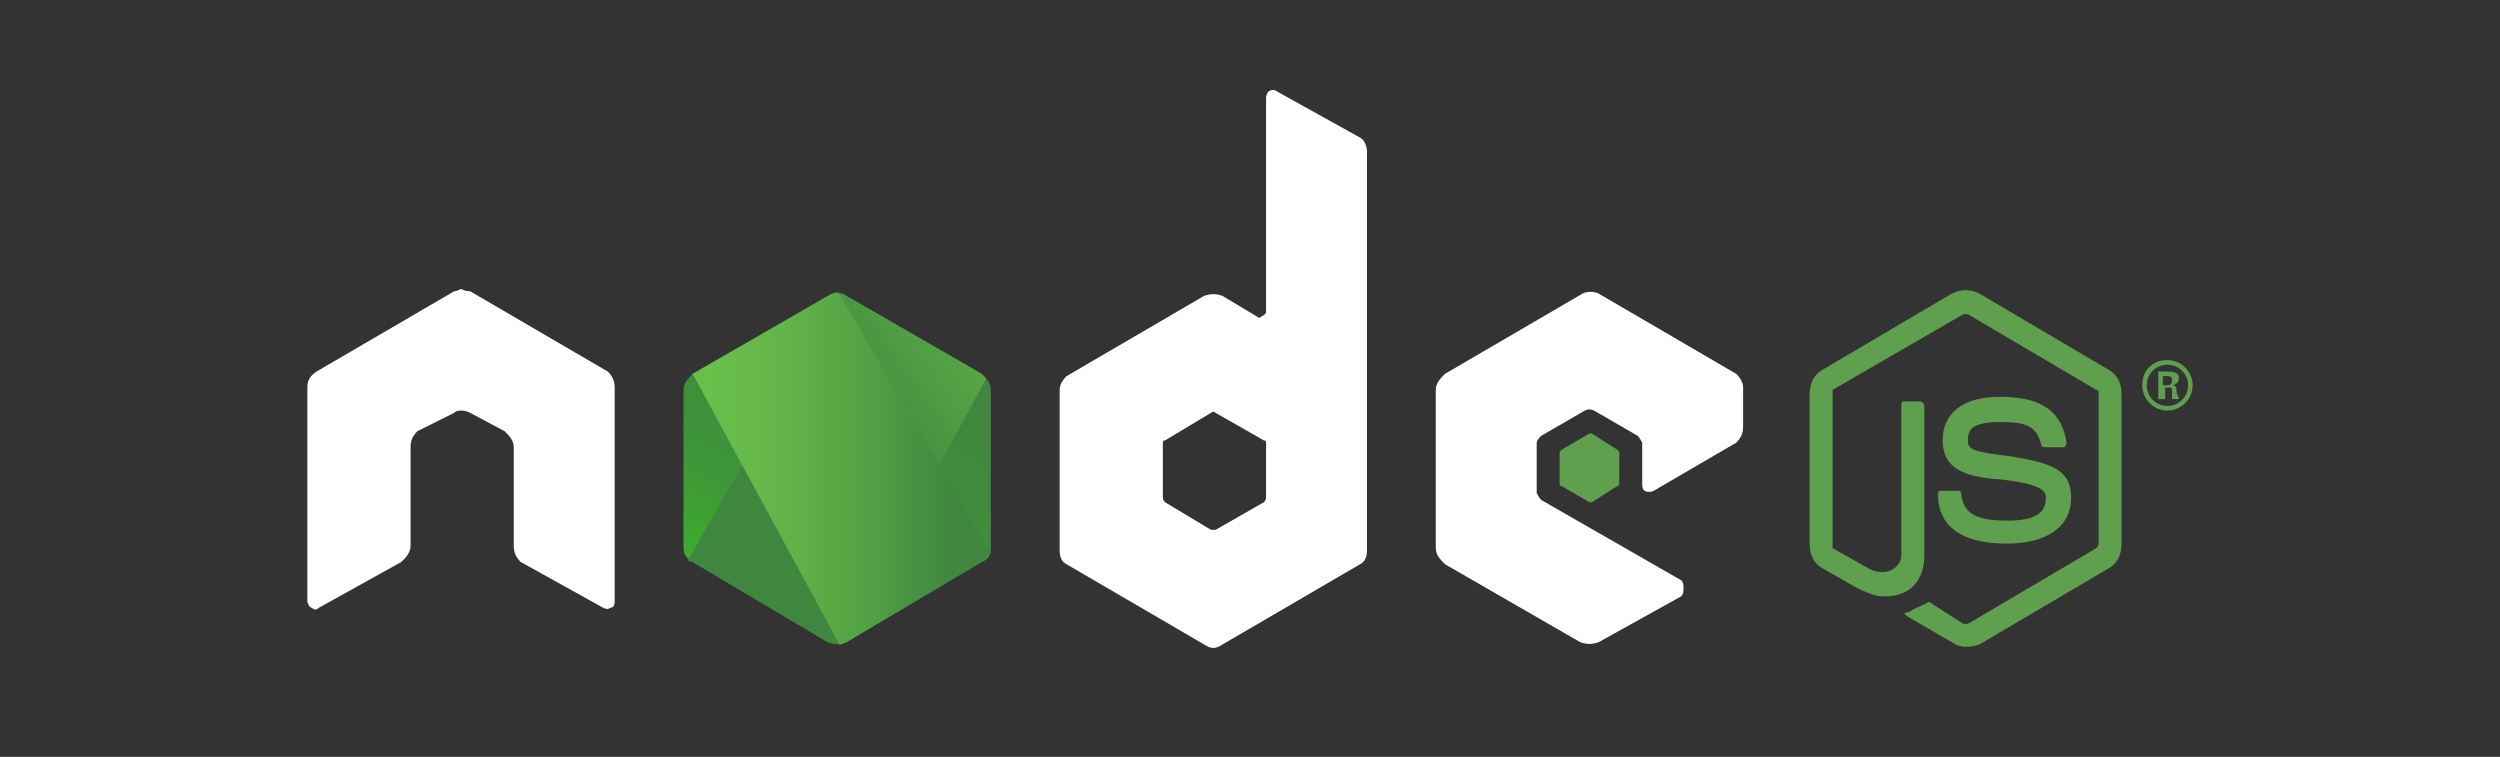 <?xml version="1.0" encoding="UTF-8"?> <svg xmlns="http://www.w3.org/2000/svg" version="1.2" viewBox="0 0 109 33" width="109" height="33"><rect x="0" y="0" width="109" height="33" fill="#333333" stroke="none"/><defs><linearGradient id="P" gradientUnits="userSpaceOnUse"></linearGradient><linearGradient id="g1" x2="1" href="#P" gradientTransform="matrix(-5.445,11.039,-12.09,-5.963,38.934,15.452)"><stop stop-color="#3f873f"></stop><stop offset=".33" stop-color="#3f8b3d"></stop><stop offset=".64" stop-color="#3e9638"></stop><stop offset=".93" stop-color="#3da92e"></stop><stop offset="1" stop-color="#3dae2b"></stop></linearGradient><linearGradient id="g2" x2="1" href="#P" gradientTransform="matrix(15.193,-11.156,9.049,12.324,35.6,21.244)"><stop offset=".14" stop-color="#3f873f"></stop><stop offset=".4" stop-color="#52a044"></stop><stop offset=".71" stop-color="#64b749"></stop><stop offset=".91" stop-color="#6abf4b"></stop></linearGradient><linearGradient id="g3" x2="1" href="#P" gradientTransform="matrix(13.797,0,0,16.237,29.61,20.431)"><stop offset=".09" stop-color="#6abf4b"></stop><stop offset=".29" stop-color="#64b749"></stop><stop offset=".6" stop-color="#52a044"></stop><stop offset=".86" stop-color="#3f873f"></stop></linearGradient></defs><style>.a{fill:#5fa04e}.b{fill:#fff}.c{fill:url(#g1)}.d{fill:url(#g2)}.e{fill:url(#g3)}</style><path class="a" d="m85.7 28.2q-0.3 0-0.6-0.2l-1.9-1.1c-0.3-0.2-0.1-0.2 0-0.2 0.3-0.2 0.4-0.2 0.8-0.4q0.1-0.1 0.2 0l1.4 0.9q0.1 0 0.2 0l5.6-3.3q0.1-0.1 0.1-0.2v-6.6q0-0.1-0.1-0.1l-5.6-3.3q-0.1 0-0.2 0l-5.7 3.3q0 0 0 0.1v6.6q0 0.1 0 0.2l1.6 0.9c0.8 0.4 1.4-0.1 1.4-0.6v-6.5c0-0.1 0-0.2 0.1-0.2h0.7c0.1 0 0.2 0.1 0.2 0.2v6.5c0 1.1-0.6 1.8-1.7 1.8-0.3 0-0.5 0-1.3-0.4l-1.4-0.8c-0.4-0.2-0.6-0.6-0.6-1.1v-6.5c0-0.5 0.2-0.9 0.6-1.1l5.6-3.3c0.4-0.2 0.8-0.2 1.2 0l5.6 3.3c0.4 0.2 0.6 0.6 0.6 1.1v6.5c0 0.5-0.2 0.9-0.6 1.1l-5.6 3.3q-0.3 0.1-0.6 0.1z"></path><path class="a" d="m87.5 23.7c-2.5 0-3-1.2-3-2.1 0-0.1 0-0.2 0.1-0.2h0.8q0.1 0 0.1 0.1c0.1 0.8 0.5 1.2 2 1.2 1.2 0 1.7-0.3 1.7-1 0-0.3-0.2-0.6-2-0.8-1.6-0.1-2.5-0.5-2.5-1.7 0-1.2 0.9-1.9 2.5-1.9 1.9 0 2.7 0.7 2.9 2q0 0.1-0.1 0.2 0 0-0.1 0h-0.7c-0.1 0-0.2 0-0.2-0.1-0.2-0.8-0.6-1-1.8-1-1.3 0-1.4 0.4-1.4 0.8 0 0.4 0.2 0.5 1.9 0.7 1.8 0.3 2.6 0.6 2.6 1.8 0 1.3-1.1 2-2.8 2z"></path><path class="a" d="m95.6 16.8c0 0.6-0.5 1.1-1.1 1.1-0.6 0-1.1-0.5-1.1-1.1 0-0.7 0.5-1.1 1.1-1.1 0.6 0 1.1 0.5 1.1 1.1zm-2 0c0 0.5 0.4 0.9 0.9 0.9 0.5 0 0.9-0.4 0.9-0.9 0-0.5-0.4-0.9-0.9-0.9-0.5 0-0.9 0.4-0.9 0.9zm0.5-0.6h0.4c0.2 0 0.5 0 0.5 0.3 0 0.2-0.2 0.3-0.3 0.3 0.2 0 0.2 0.1 0.2 0.3 0 0.1 0.1 0.2 0.1 0.3h-0.3c0-0.1 0-0.4 0-0.4q0-0.1-0.1-0.1h-0.2v0.5h-0.3zm0.2 0.6h0.2c0.2 0 0.2-0.2 0.2-0.2 0-0.2-0.1-0.2-0.2-0.2h-0.2v0.4z"></path><path fill-rule="evenodd" class="b" d="m26.8 16.9c0-0.3-0.1-0.5-0.3-0.7l-6-3.5q-0.2 0-0.4-0.1c0 0 0 0 0 0q-0.2 0.1-0.3 0.1l-6 3.5c-0.3 0.2-0.4 0.4-0.4 0.7v9.3c0 0.1 0.1 0.3 0.2 0.3 0.1 0.1 0.2 0.1 0.3 0l3.6-2c0.2-0.2 0.4-0.4 0.4-0.7v-4.3c0-0.3 0.1-0.5 0.3-0.7l1.6-0.8q0.1-0.1 0.3-0.1 0.2 0 0.4 0.1l1.5 0.8c0.2 0.2 0.4 0.4 0.4 0.7v4.3c0 0.3 0.1 0.5 0.3 0.7l3.6 2q0.2 0.1 0.3 0c0.2 0 0.2-0.2 0.2-0.3z"></path><path fill-rule="evenodd" class="b" d="m59.3 6c0.2 0.1 0.3 0.4 0.3 0.6v17.4c0 0.3-0.1 0.5-0.3 0.6l-6 3.5c-0.3 0.2-0.5 0.2-0.8 0l-6-3.5c-0.2-0.1-0.3-0.3-0.3-0.6v-7c0-0.2 0.1-0.4 0.3-0.6l6-3.5c0.3-0.1 0.5-0.1 0.8 0l1.5 0.9q0.1 0.1 0.2 0 0.2-0.1 0.2-0.2v-9.3q0-0.2 0.1-0.3c0.1-0.1 0.3-0.1 0.4 0zm-4.1 13.3q0-0.1-0.1-0.1l-2.1-1.2q-0.1-0.1-0.2 0l-2 1.2q-0.1 0-0.1 0.1v2.4q0 0.1 0.1 0.2l2 1.2q0.1 0 0.2 0l2.1-1.2q0.1-0.1 0.1-0.2z"></path><path fill-rule="evenodd" class="b" d="m75.7 19.3c0.2-0.2 0.3-0.4 0.3-0.7v-1.7c0-0.2-0.1-0.4-0.3-0.6l-6-3.5c-0.2-0.1-0.5-0.1-0.7 0l-6 3.5c-0.2 0.2-0.4 0.4-0.4 0.7v6.9c0 0.3 0.2 0.5 0.4 0.7l5.9 3.4c0.3 0.1 0.5 0.1 0.8 0l3.6-2c0.1-0.1 0.1-0.2 0.1-0.4 0-0.1 0-0.2-0.1-0.3l-6.1-3.5q-0.1-0.1-0.2-0.3v-2.2c0-0.1 0.1-0.2 0.2-0.3l1.9-1.1q0.2-0.1 0.4 0l1.9 1.1q0.1 0.1 0.2 0.3v1.8c0 0.1 0 0.2 0.1 0.3q0.2 0.1 0.4 0z"></path><path fill-rule="evenodd" class="a" d="m69.3 18.9q0 0 0.1 0l1.1 0.7q0.1 0.1 0.1 0.1v1.4q0 0.1-0.1 0.1l-1.1 0.7q-0.1 0-0.1 0l-1.2-0.7q-0.1 0-0.1-0.1v-1.4q0 0 0.1-0.1z"></path><path class="c" d="m36.9 12.9c-0.3-0.2-0.5-0.2-0.8 0l-5.9 3.4c-0.2 0.2-0.4 0.4-0.4 0.7v6.9c0 0.3 0.2 0.5 0.4 0.6l5.9 3.5c0.3 0.1 0.5 0.1 0.8 0l5.9-3.5c0.3-0.1 0.4-0.3 0.4-0.6v-6.9c0-0.3-0.2-0.5-0.4-0.7z"></path><path class="d" d="m42.8 16.3l-5.9-3.4q-0.1-0.1-0.2-0.1l-6.7 11.6q0 0.1 0.2 0.1l5.9 3.5q0.3 0.1 0.6 0.1l6.3-11.6q-0.1-0.1-0.2-0.2z"></path><path class="e" d="m42.8 24.5c0.2-0.1 0.3-0.2 0.4-0.4l-6.6-11.3q-0.2-0.1-0.5 0.1l-5.9 3.4 6.4 11.8q0.1 0 0.3-0.1z"></path></svg> 